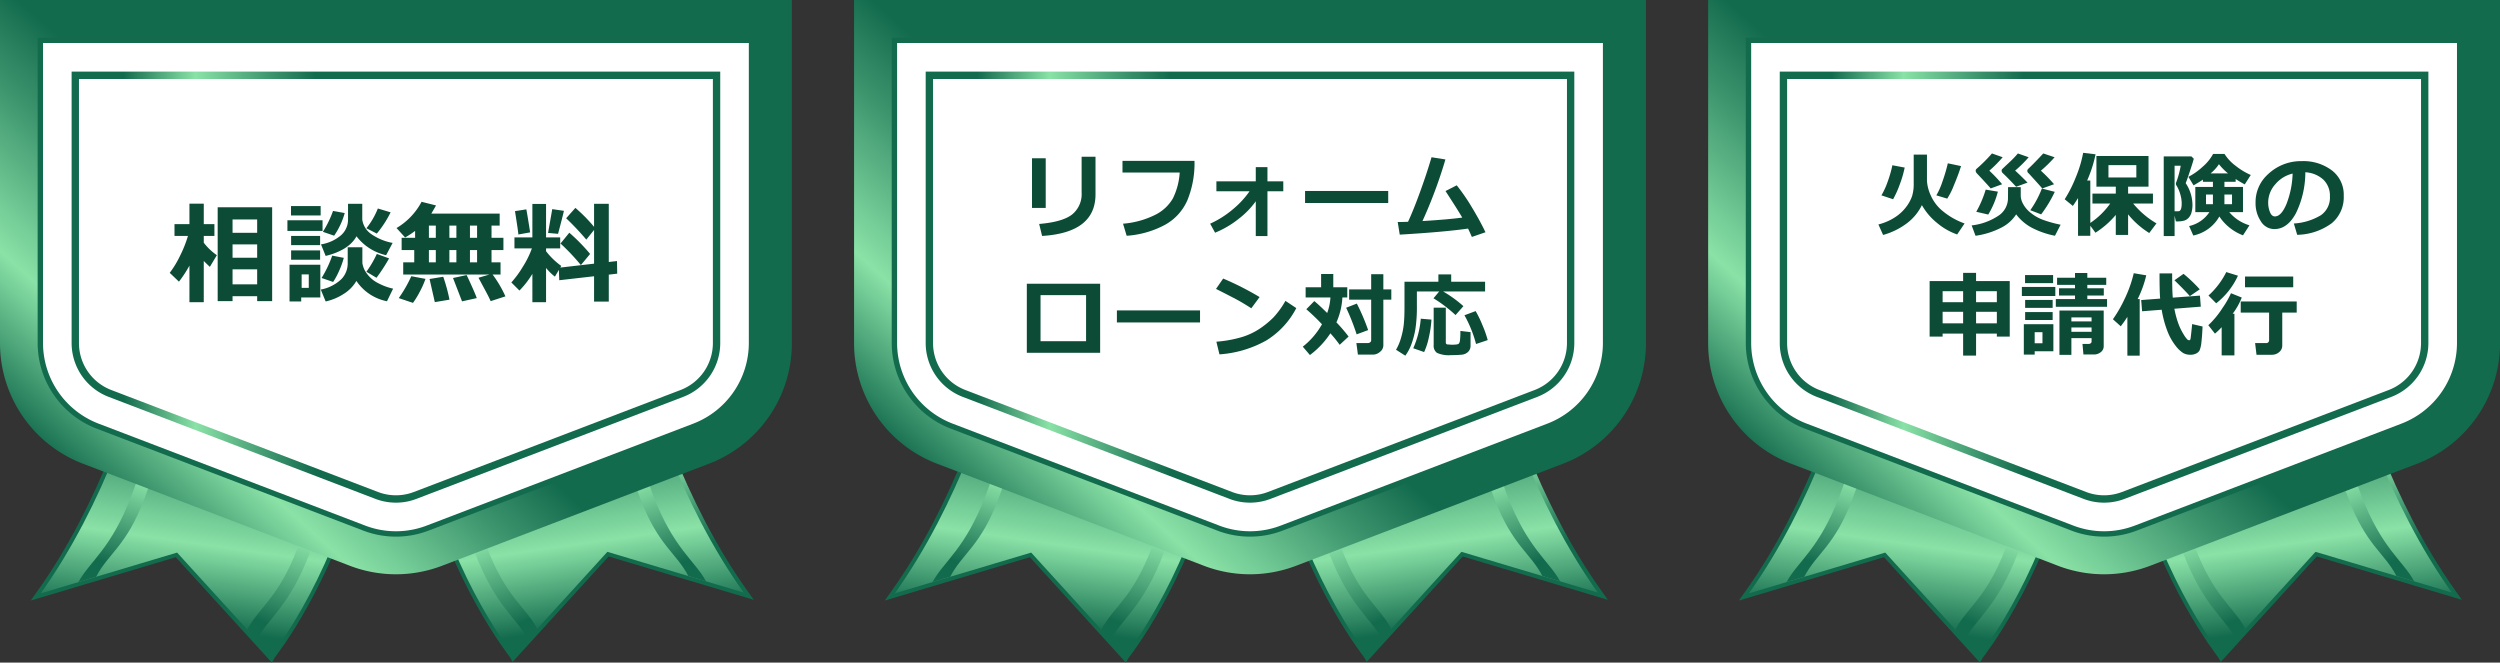 <svg xmlns="http://www.w3.org/2000/svg" xmlns:xlink="http://www.w3.org/1999/xlink" width="442" height="117.147" viewBox="0 0 442 117.147"><rect x="0" y="0" width="442" height="117.147" fill="#333333" stroke="none"/><defs><style>.cls-1{fill:url(#名称未設定グラデーション_148);}.cls-2{fill:url(#名称未設定グラデーション_148-2);}.cls-3{fill:url(#名称未設定グラデーション_153);}.cls-4{fill:url(#名称未設定グラデーション_153-2);}.cls-5{fill:url(#名称未設定グラデーション_148-3);}.cls-6{fill:url(#名称未設定グラデーション_148-4);}.cls-7{fill:url(#名称未設定グラデーション_153-3);}.cls-8{fill:url(#名称未設定グラデーション_153-4);}.cls-9{fill:url(#名称未設定グラデーション_148-5);}.cls-10{fill:#136b4e;}.cls-11{fill:#fff;}.cls-12{fill:url(#名称未設定グラデーション_148-6);}.cls-13{fill:#0c4c37;}.cls-14{fill:url(#名称未設定グラデーション_148-7);}.cls-15{fill:url(#名称未設定グラデーション_148-8);}.cls-16{fill:url(#名称未設定グラデーション_153-5);}.cls-17{fill:url(#名称未設定グラデーション_153-6);}.cls-18{fill:url(#名称未設定グラデーション_148-9);}.cls-19{fill:url(#名称未設定グラデーション_148-10);}.cls-20{fill:url(#名称未設定グラデーション_153-7);}.cls-21{fill:url(#名称未設定グラデーション_153-8);}.cls-22{fill:url(#名称未設定グラデーション_148-11);}.cls-23{fill:url(#名称未設定グラデーション_148-12);}.cls-24{fill:url(#名称未設定グラデーション_148-13);}.cls-25{fill:url(#名称未設定グラデーション_148-14);}.cls-26{fill:url(#名称未設定グラデーション_153-9);}.cls-27{fill:url(#名称未設定グラデーション_153-10);}.cls-28{fill:url(#名称未設定グラデーション_148-15);}.cls-29{fill:url(#名称未設定グラデーション_148-16);}.cls-30{fill:url(#名称未設定グラデーション_153-11);}.cls-31{fill:url(#名称未設定グラデーション_153-12);}.cls-32{fill:url(#名称未設定グラデーション_148-17);}.cls-33{fill:url(#名称未設定グラデーション_148-18);}</style><linearGradient id="名称未設定グラデーション_148" x1="39.394" y1="39.884" x2="37.778" y2="123.093" gradientUnits="userSpaceOnUse"><stop offset="0" stop-color="#136b4e"/><stop offset="0.08" stop-color="#136b4e"/><stop offset="0.191" stop-color="#8ae2a7"/><stop offset="0.306" stop-color="#3d956e"/><stop offset="0.376" stop-color="#136b4e"/><stop offset="0.901" stop-color="#136b4e"/></linearGradient><linearGradient id="名称未設定グラデーション_148-2" x1="32.017" y1="121.244" x2="50.736" y2="-9.785" xlink:href="#名称未設定グラデーション_148"/><linearGradient id="名称未設定グラデーション_153" x1="-50.584" y1="92.633" x2="-38.163" y2="62.075" gradientTransform="matrix(1, -0.023, 0.023, 1, 95.052, 16.185)" gradientUnits="userSpaceOnUse"><stop offset="0" stop-color="#136b4e"/><stop offset="0.482" stop-color="#8ae2a7"/><stop offset="0.804" stop-color="#3d956e"/><stop offset="1" stop-color="#136b4e"/></linearGradient><linearGradient id="名称未設定グラデーション_153-2" x1="-79.101" y1="81.17" x2="-66.679" y2="50.612" xlink:href="#名称未設定グラデーション_153"/><linearGradient id="名称未設定グラデーション_148-3" x1="1675.412" y1="65.008" x2="1673.796" y2="148.217" gradientTransform="matrix(-1, 0, 0, 1, 1775.201, 0)" xlink:href="#名称未設定グラデーション_148"/><linearGradient id="名称未設定グラデーション_148-4" x1="1668.526" y1="121.112" x2="1687.244" y2="-9.917" gradientTransform="matrix(-1, 0, 0, 1, 1775.201, 0)" xlink:href="#名称未設定グラデーション_148"/><linearGradient id="名称未設定グラデーション_153-3" x1="1585.53" y1="130.633" x2="1597.951" y2="100.076" gradientTransform="matrix(-1, -0.023, -0.023, 1, 1680.149, 16.185)" xlink:href="#名称未設定グラデーション_153"/><linearGradient id="名称未設定グラデーション_153-4" x1="1557.013" y1="119.171" x2="1569.435" y2="88.613" gradientTransform="matrix(-1, -0.023, -0.023, 1, 1680.149, 16.185)" xlink:href="#名称未設定グラデーション_153"/><linearGradient id="名称未設定グラデーション_148-5" x1="9.581" y1="101.889" x2="136.833" y2="-39.59" xlink:href="#名称未設定グラデーション_148"/><linearGradient id="名称未設定グラデーション_148-6" x1="12.661" y1="50.766" x2="127.339" y2="50.766" xlink:href="#名称未設定グラデーション_148"/><linearGradient id="名称未設定グラデーション_148-7" x1="341.394" y1="39.884" x2="339.778" y2="123.093" xlink:href="#名称未設定グラデーション_148"/><linearGradient id="名称未設定グラデーション_148-8" x1="334.017" y1="121.244" x2="352.736" y2="-9.785" xlink:href="#名称未設定グラデーション_148"/><linearGradient id="名称未設定グラデーション_153-5" x1="251.342" y1="99.67" x2="263.764" y2="69.112" xlink:href="#名称未設定グラデーション_153"/><linearGradient id="名称未設定グラデーション_153-6" x1="222.826" y1="88.207" x2="235.248" y2="57.649" xlink:href="#名称未設定グラデーション_153"/><linearGradient id="名称未設定グラデーション_148-9" x1="1373.412" y1="65.008" x2="1371.796" y2="148.217" gradientTransform="matrix(-1, 0, 0, 1, 1775.201, 0)" xlink:href="#名称未設定グラデーション_148"/><linearGradient id="名称未設定グラデーション_148-10" x1="1366.526" y1="121.112" x2="1385.244" y2="-9.917" gradientTransform="matrix(-1, 0, 0, 1, 1775.201, 0)" xlink:href="#名称未設定グラデーション_148"/><linearGradient id="名称未設定グラデーション_153-7" x1="1283.603" y1="123.596" x2="1296.025" y2="93.039" gradientTransform="matrix(-1, -0.023, -0.023, 1, 1680.149, 16.185)" xlink:href="#名称未設定グラデーション_153"/><linearGradient id="名称未設定グラデーション_153-8" x1="1255.086" y1="112.134" x2="1267.508" y2="81.576" gradientTransform="matrix(-1, -0.023, -0.023, 1, 1680.149, 16.185)" xlink:href="#名称未設定グラデーション_153"/><linearGradient id="名称未設定グラデーション_148-11" x1="311.581" y1="101.889" x2="438.833" y2="-39.59" xlink:href="#名称未設定グラデーション_148"/><linearGradient id="名称未設定グラデーション_148-12" x1="314.661" y1="50.766" x2="429.339" y2="50.766" xlink:href="#名称未設定グラデーション_148"/><linearGradient id="名称未設定グラデーション_148-13" x1="190.394" y1="39.884" x2="188.778" y2="123.093" xlink:href="#名称未設定グラデーション_148"/><linearGradient id="名称未設定グラデーション_148-14" x1="183.017" y1="121.244" x2="201.736" y2="-9.785" xlink:href="#名称未設定グラデーション_148"/><linearGradient id="名称未設定グラデーション_153-9" x1="100.379" y1="96.151" x2="112.801" y2="65.594" xlink:href="#名称未設定グラデーション_153"/><linearGradient id="名称未設定グラデーション_153-10" x1="71.862" y1="84.689" x2="84.284" y2="54.131" xlink:href="#名称未設定グラデーション_153"/><linearGradient id="名称未設定グラデーション_148-15" x1="1524.412" y1="65.008" x2="1522.796" y2="148.217" gradientTransform="matrix(-1, 0, 0, 1, 1775.201, 0)" xlink:href="#名称未設定グラデーション_148"/><linearGradient id="名称未設定グラデーション_148-16" x1="1517.526" y1="121.112" x2="1536.244" y2="-9.917" gradientTransform="matrix(-1, 0, 0, 1, 1775.201, 0)" xlink:href="#名称未設定グラデーション_148"/><linearGradient id="名称未設定グラデーション_153-11" x1="1434.566" y1="127.115" x2="1446.988" y2="96.557" gradientTransform="matrix(-1, -0.023, -0.023, 1, 1680.149, 16.185)" xlink:href="#名称未設定グラデーション_153"/><linearGradient id="名称未設定グラデーション_153-12" x1="1406.05" y1="115.653" x2="1418.471" y2="85.095" gradientTransform="matrix(-1, -0.023, -0.023, 1, 1680.149, 16.185)" xlink:href="#名称未設定グラデーション_153"/><linearGradient id="名称未設定グラデーション_148-17" x1="160.581" y1="101.889" x2="287.833" y2="-39.59" xlink:href="#名称未設定グラデーション_148"/><linearGradient id="名称未設定グラデーション_148-18" x1="163.661" y1="50.766" x2="278.339" y2="50.766" xlink:href="#名称未設定グラデーション_148"/></defs><g id="レイヤー_2" data-name="レイヤー 2"><g id="フッター背景"><path class="cls-1" d="M48.061,117.147,31.083,98.509,5.43,106.179,6.635,104.483C28.422,73.834,32.517,27.625,32.556,27.109l1.426.107c-.038.512-4.018,45.283-25.016,76.413l22.569-6.747L47.781,114.715c2.056-3.8,10.257-14.237,14.939-32.176,5.364-20.553,8.104-53.019,8.131-53.398l1.426.102c-.027.381-2.776,32.976-8.173,53.658-5.405,20.708-15.456,33.212-15.556,33.389Z"/><path class="cls-2" d="M33.269,27.162S29.373,73.731,7.218,104.898l24.091-7.202,16.616,18.241S57.968,103.577,63.412,82.72,71.564,29.192,71.564,29.192"/><path class="cls-3" d="M66.495,54.955,64.223,54.459c-.061.279-6.143,28.051-11.615,42.431-3.382,8.888-6.786,10.443-8.901,14.416l1.661,1.823c2.111-3.908,5.78-5.864,9.413-15.412C60.315,83.177,66.434,55.235,66.495,54.955Z"/><path class="cls-4" d="M37.189,45.56l-2.272-.496c-.061.279-6.143,28.051-11.615,42.431-3.687,9.688-7.399,11.664-9.439,15.415l3.132-.936c2.165-4.151,5.335-5.388,8.48-13.652C31.008,73.782,37.127,45.84,37.189,45.56Z"/><path class="cls-5" d="M90.632,117.015l16.978-18.638,25.653,7.669-1.205-1.695c-21.787-30.65-25.882-76.858-25.921-77.375l-1.426.107c.038.512,4.018,45.283,25.016,76.413l-22.569-6.747L90.912,114.583c-2.056-3.8-10.257-14.237-14.939-32.176-5.364-20.553-8.104-53.019-8.131-53.398l-1.427.102c.027.381,2.776,32.976,8.173,53.658,5.405,20.708,15.456,33.212,15.556,33.389Z"/><path class="cls-6" d="M105.424,27.03s3.896,46.569,26.051,77.736l-24.091-7.202L90.767,115.804S80.725,103.445,75.281,82.588,67.129,29.06,67.129,29.06"/><path class="cls-7" d="M72.197,54.823l2.272-.496c.061.279,6.143,28.051,11.615,42.431,3.382,8.888,6.786,10.443,8.901,14.416l-1.661,1.823c-2.111-3.908-5.78-5.864-9.413-15.412C78.378,83.045,72.259,55.103,72.197,54.823Z"/><path class="cls-8" d="M101.504,45.428l2.272-.496c.061.279,6.143,28.051,11.615,42.431,3.687,9.688,7.399,11.664,9.439,15.415l-3.132-.937c-2.165-4.151-5.335-5.388-8.48-13.652C107.684,73.65,101.565,45.708,101.504,45.428Z"/><path class="cls-9" d="M125.34,81.983,78.144,100.028a22.805,22.805,0,0,1-16.289,0L14.66,81.983A22.805,22.805,0,0,1,0,60.682V0H140V60.682A22.805,22.805,0,0,1,125.34,81.983Z"/><path class="cls-10" d="M70,94.876a16.099,16.099,0,0,1-5.767-1.065l-47.196-18.045A16.242,16.242,0,0,1,6.655,60.682V6.656H133.344V60.682a16.242,16.242,0,0,1-10.382,15.085L75.768,93.812A16.107,16.107,0,0,1,70,94.876Z"/><path class="cls-11" d="M70,93.926a15.143,15.143,0,0,1-5.428-1.002L17.377,74.878A15.285,15.285,0,0,1,7.606,60.682V7.607h124.787V60.682a15.285,15.285,0,0,1-9.77,14.196l-47.195,18.045A15.146,15.146,0,0,1,70,93.926Z"/><path class="cls-12" d="M70,88.871a10.111,10.111,0,0,1-3.623-.669L19.182,70.157a10.201,10.201,0,0,1-6.521-9.475V12.661H127.339v48.021a10.201,10.201,0,0,1-6.521,9.475L73.623,88.202A10.117,10.117,0,0,1,70,88.871ZM13.962,13.962V60.682a8.892,8.892,0,0,0,5.685,8.26L66.842,86.987a8.879,8.879,0,0,0,6.316,0l47.195-18.045a8.891,8.891,0,0,0,5.685-8.26V13.962Z"/><path class="cls-13" d="M33.492,46.962a20.516,20.516,0,0,1-1.853,2.833l-1.632-1.556a17.401,17.401,0,0,0,1.829-3.02,21.644,21.644,0,0,0,1.397-3.51H30.851V39.625h2.641V36.014H36.027v3.611h1.882v2.084H36.027v1.2a10.179,10.179,0,0,0,2.314,2.209l-1.239,2.065q-.624-.586-1.076-1.047V53.434H33.492ZM45.466,52.368H41.116v.874H38.485V36.639h9.632V53.242H45.466Zm0-11.206V38.799H41.116v2.362Zm-4.35,4.408h4.35V43.207H41.116Zm0,4.696h4.35V47.615H41.116Z"/><path class="cls-13" d="M57.028,40.825h-6.213V38.943h6.213Zm-.394,11.763H53.254v.711H51.19V46.808h5.445Zm.058-14.491H51.449V36.427h5.243Zm-.096,5.243H51.468V41.709h5.128Zm0,2.583H51.468V44.273h5.128Zm-2.007,4.974v-2.381h-1.258v2.381Zm8.422-1.229a6.608,6.608,0,0,1-2.223,2.281,9.705,9.705,0,0,1-3.212,1.349l-.864-2.103a7.243,7.243,0,0,0,3.639-1.839A3.989,3.989,0,0,0,61.474,46.568v-2.852h2.593v2.775a3.993,3.993,0,0,0,.792,1.873,5.496,5.496,0,0,0,2.084,1.738,10.04,10.04,0,0,0,2.559.931l-1.085,2.228A8.473,8.473,0,0,1,63.011,49.67Zm.019-7.894q-1.335,2.449-5.454,3.476l-.826-2.045a7.167,7.167,0,0,0,3.567-1.632A3.688,3.688,0,0,0,61.532,38.799V36.034h2.516v2.794a3.751,3.751,0,0,0,1.628,2.583,9.641,9.641,0,0,0,3.74,1.536l-1.152,2.17A9.063,9.063,0,0,1,63.03,41.776ZM60.783,45.588a13.886,13.886,0,0,1-.802,2.237,12.984,12.984,0,0,1-1.08,2.026l-2.045-.701a20.233,20.233,0,0,0,1.882-3.956Zm.163-7.922a13.255,13.255,0,0,1-1.873,4.004l-1.988-.682a18.694,18.694,0,0,0,1.796-3.697Zm8.114-.125a18.878,18.878,0,0,1-2.439,3.755l-1.844-.941a13.31,13.31,0,0,0,2.026-3.495Zm-.269,8.143a30.883,30.883,0,0,1-2.228,3.428l-1.786-1.066a18.422,18.422,0,0,0,1.844-3.15Z"/><path class="cls-13" d="M89.36,52.397l-2.612.845q-.269-.653-1.076-2.132l-1.076-2.007,1.94-.567H71.288V46.376H73.237V44.215H71.009V42.045h2.381V40.825a16.637,16.637,0,0,1-1.767,1.162l-1.517-1.671a11.798,11.798,0,0,0,4.427-4.638l2.554.643q-.269.499-.826,1.44H88.342v2.122H86.902V42.045h2.103v2.17h-2.103v2.161h1.594v2.161h-1.402A20.762,20.762,0,0,1,89.36,52.397Zm-14.135-3.092a14.749,14.749,0,0,1-.989,2.237,14.701,14.701,0,0,1-1.22,2.007l-2.516-.845a23.385,23.385,0,0,0,2.218-3.87Zm.605-9.42V42.045h1.22V39.884Zm0,4.331v2.161h1.22V44.215Zm3.639,8.767-2.593.432L75.945,49.324l2.42-.394A29.931,29.931,0,0,1,79.469,52.983ZM79.45,39.884V42.045h1.239V39.884Zm0,6.492h1.239V44.215H79.45Zm4.84,6.328-2.602.576L80.093,49.151l2.401-.519q.298.576.965,2.069T84.29,52.704ZM83.089,42.045h1.258V39.884h-1.258Zm0,4.331h1.258V44.215h-1.258Z"/><path class="cls-13" d="M94.123,48.421a16.033,16.033,0,0,1-2.285,2.948l-1.431-1.431a17.785,17.785,0,0,0,2.026-2.77,16.176,16.176,0,0,0,1.604-3.251H90.954V41.968h3.169V36.053H96.543V41.968h2.497v1.949H96.543v.499a12.902,12.902,0,0,0,2.689,2.602l-.173.288,5.973-.691V40.653l-1.373,1.709a48.691,48.691,0,0,0-3.563-3.774l1.632-1.834a27.887,27.887,0,0,1,3.303,3.351V36.034h2.602V46.318l1.45-.163.038,2.228-1.488.173v4.763h-2.602V48.844l-6.155.701-.067-1.825-.701,1.191A9.389,9.389,0,0,1,96.543,47.375V53.434H94.123Zm-.394-7.337-2.084.375q0-.346-.595-4.129l2.007-.317Q93.336,38.511,93.729,41.085Zm5.973-3.812q-.25,1.114-1.037,4.072l-1.767-.163.739-4.206Zm4.629,7.625-1.632,1.969a36.622,36.622,0,0,0-3.601-3.812l1.556-1.911A32.475,32.475,0,0,1,104.331,44.897Z"/><path class="cls-14" d="M350.061,117.147,333.083,98.509l-25.653,7.669,1.205-1.695c21.787-30.65,25.882-76.858,25.921-77.375l1.426.107c-.038.512-4.018,45.283-25.016,76.413l22.569-6.747,16.246,17.834c2.056-3.8,10.257-14.237,14.939-32.176,5.364-20.553,8.104-53.019,8.131-53.398l1.426.102c-.027.381-2.776,32.976-8.173,53.658-5.405,20.708-15.456,33.212-15.556,33.389Z"/><path class="cls-15" d="M335.269,27.162s-3.896,46.569-26.051,77.736l24.091-7.202,16.616,18.241s10.043-12.36,15.486-33.217S373.564,29.192,373.564,29.192"/><path class="cls-16" d="M368.495,54.955,366.223,54.459c-.061.279-6.143,28.051-11.615,42.431-3.382,8.888-6.786,10.443-8.901,14.416l1.661,1.823c2.111-3.908,5.78-5.864,9.413-15.412C362.315,83.177,368.434,55.235,368.495,54.955Z"/><path class="cls-17" d="M339.189,45.56l-2.272-.496c-.061.279-6.143,28.051-11.615,42.431-3.687,9.688-7.399,11.664-9.439,15.415l3.132-.936c2.165-4.151,5.335-5.388,8.48-13.652C333.008,73.782,339.127,45.84,339.189,45.56Z"/><path class="cls-18" d="M392.632,117.015l16.978-18.638,25.653,7.669-1.205-1.695c-21.787-30.65-25.882-76.858-25.921-77.375l-1.426.107c.038.512,4.018,45.283,25.016,76.413l-22.569-6.747-16.246,17.834c-2.056-3.8-10.257-14.237-14.939-32.176-5.364-20.553-8.104-53.019-8.131-53.398l-1.427.102c.027.381,2.776,32.976,8.173,53.658,5.405,20.708,15.456,33.212,15.556,33.389Z"/><path class="cls-19" d="M407.424,27.03s3.896,46.569,26.051,77.736l-24.091-7.202-16.616,18.241s-10.043-12.36-15.486-33.217S369.129,29.06,369.129,29.06"/><path class="cls-20" d="M374.197,54.823l2.272-.496c.061.279,6.143,28.051,11.615,42.431,3.382,8.888,6.786,10.443,8.901,14.416l-1.661,1.823c-2.111-3.908-5.78-5.864-9.413-15.412C380.378,83.045,374.259,55.103,374.197,54.823Z"/><path class="cls-21" d="M403.504,45.428l2.272-.496c.061.279,6.143,28.051,11.615,42.431,3.687,9.688,7.399,11.664,9.439,15.415l-3.132-.937c-2.165-4.151-5.335-5.388-8.48-13.652C409.684,73.65,403.565,45.708,403.504,45.428Z"/><path class="cls-22" d="M427.34,81.983l-47.195,18.045a22.805,22.805,0,0,1-16.289,0L316.66,81.983A22.805,22.805,0,0,1,302,60.682V0H442V60.682A22.805,22.805,0,0,1,427.34,81.983Z"/><path class="cls-10" d="M372,94.876a16.099,16.099,0,0,1-5.767-1.065l-47.196-18.045a16.242,16.242,0,0,1-10.382-15.085V6.656H435.344V60.682a16.242,16.242,0,0,1-10.382,15.085L377.768,93.812A16.107,16.107,0,0,1,372,94.876Z"/><path class="cls-11" d="M372,93.926a15.143,15.143,0,0,1-5.428-1.002L319.377,74.878a15.285,15.285,0,0,1-9.77-14.196V7.607h124.787V60.682a15.285,15.285,0,0,1-9.77,14.196l-47.195,18.045A15.146,15.146,0,0,1,372,93.926Z"/><path class="cls-23" d="M372,88.871a10.111,10.111,0,0,1-3.623-.669L321.182,70.157a10.201,10.201,0,0,1-6.521-9.475V12.661H429.339v48.021a10.201,10.201,0,0,1-6.521,9.475L375.623,88.202A10.117,10.117,0,0,1,372,88.871ZM315.962,13.962V60.682a8.892,8.892,0,0,0,5.685,8.26L368.842,86.987a8.879,8.879,0,0,0,6.316,0l47.195-18.045a8.891,8.891,0,0,0,5.685-8.26V13.962Z"/><path class="cls-13" d="M339.79,36.267a8.877,8.877,0,0,1-2.669,3.222,12.519,12.519,0,0,1-4.189,2.052L332.1,39.684A9.9,9.9,0,0,0,334.953,38.468a7.646,7.646,0,0,0,2.021-1.836,6.845,6.845,0,0,0,1.076-1.945,7.133,7.133,0,0,0,.292-2.181V27.329h2.345v4.657a7.203,7.203,0,0,0,.644,2.502,7.42,7.42,0,0,0,2.229,2.9,12.782,12.782,0,0,0,3.777,2.121L346.024,41.453a11.267,11.267,0,0,1-3.533-2.02A11.046,11.046,0,0,1,339.79,36.267Zm-3.041-6.642a18.826,18.826,0,0,1-.852,2.929,17.478,17.478,0,0,1-1.196,2.673l-2.065-.688a13.694,13.694,0,0,0,1.124-2.473,20.236,20.236,0,0,0,.812-2.849Zm9.963-.264q-.456,1.481-1.252,3.369a12.682,12.682,0,0,1-1.188,2.385l-1.929-.576a12.501,12.501,0,0,0,1.092-2.473,28.466,28.466,0,0,0,.94-3.193Z"/><path class="cls-13" d="M356.459,37.9a6.722,6.722,0,0,1-2.645,2.357,14.308,14.308,0,0,1-4.541,1.428l-.688-1.833a10.671,10.671,0,0,0,4.913-1.833,3.719,3.719,0,0,0,1.512-2.889l.016-2.049h2.241v1.6a3.23,3.23,0,0,0,.408,1.357,5.076,5.076,0,0,0,1.388,1.616,7.728,7.728,0,0,0,2.289,1.264,22.226,22.226,0,0,0,2.965.811l-1,1.953a15.235,15.235,0,0,1-4.181-1.464A8.506,8.506,0,0,1,356.459,37.9Zm-2.385-10.099a22.836,22.836,0,0,1-2.361,2.377,26.013,26.013,0,0,1,2.265,2.393l-2.017.744q-.904-1.032-2.457-2.673a.793.793,0,0,1-.208-.456.471.471,0,0,1,.176-.352,27.064,27.064,0,0,0,2.705-2.705Zm-.848,6.082a14.996,14.996,0,0,1-1.704,4.049l-2.121-.488a19.191,19.191,0,0,0,1.672-3.921Zm5.442-6.082a20.877,20.877,0,0,1-2.393,2.361q.784.696,2.193,2.121l-2.017.736q-1.44-1.552-2.345-2.393a.606.606,0,0,1-.216-.456.367.367,0,0,1,.08-.251q.08-.092,1.336-1.269a17.035,17.035,0,0,0,1.456-1.52Zm4.585,0a22.508,22.508,0,0,1-2.425,2.377,27.41,27.41,0,0,1,2.329,2.393l-2.081.744q-.904-1.032-2.409-2.673a.541.541,0,0,1-.24-.44.513.513,0,0,1,.184-.368q.945-.888,2.641-2.705Zm.032,6.114a22.424,22.424,0,0,1-2.409,3.985l-1.921-.736a17.745,17.745,0,0,0,2.049-3.833Z"/><path class="cls-13" d="M369.566,41.685H367.397V35.019q-.32.521-.912,1.392L365.037,35.227a22.557,22.557,0,0,0,1.953-3.857,21.206,21.206,0,0,0,1.312-4.353l2.193.264a22.699,22.699,0,0,1-1.488,4.633h.56v7.498a13.562,13.562,0,0,0,3.521-3.433h-3.145V34.227h4.129V33.002h-3.425V27.577h9.211v5.426H376.248v1.224h4.393v1.753h-3.497a15.204,15.204,0,0,0,4.121,3.513l-1.28,1.704a14.974,14.974,0,0,1-3.737-3.297v3.641h-2.177v-3.545a15.574,15.574,0,0,1-3.593,3.145l-.912-1.232Zm8.138-10.307V29.193h-4.929V31.378Z"/><path class="cls-13" d="M387.86,28.065q-.104.456-.656,2.129-.552,1.673-.776,2.185a6.997,6.997,0,0,1,1.2,3.777,5.143,5.143,0,0,1-.164,1.384,2.312,2.312,0,0,1-.5.952,1.786,1.786,0,0,1-.792.512,4.818,4.818,0,0,1-1.36.144h-.12l-.224-1.024v3.609h-1.921V27.657h4.897Zm-3.393,9.291h.272c.214,0,.37-.005.472-.016a.39.39,0,0,0,.268-.163,1.115,1.115,0,0,0,.18-.456,3.917,3.917,0,0,0,.064-.773,5.738,5.738,0,0,0-.28-1.7,5.82,5.82,0,0,0-.648-1.461.538.538,0,0,1-.096-.304.678.678,0,0,1,.064-.272,15.233,15.233,0,0,0,.784-2.913h-1.08Zm7.914.92a6.884,6.884,0,0,1-4.609,3.361l-.736-1.672a5.814,5.814,0,0,0,3.585-2.457h-2.489v-4.457h3.113v-.904H389.476V31.762q-.561.384-1.656,1.008l-.912-1.504a11.642,11.642,0,0,0,2.517-1.78,8.114,8.114,0,0,0,1.853-2.269h2.017a7.887,7.887,0,0,0,1.989,2.117,12.144,12.144,0,0,0,2.653,1.604l-1.064,1.664q-.832-.439-1.608-.952v.496h-1.985v.904h3.281v4.457h-2.425a7.481,7.481,0,0,0,3.569,2.329l-1.144,1.769A8.761,8.761,0,0,1,392.381,38.276Zm-1.136-3.881h-1.224v1.704h1.224Zm-.408-3.737h3.073a10.58,10.58,0,0,1-1.6-1.624A7.613,7.613,0,0,1,390.836,30.658Zm3.785,5.442v-1.704h-1.344v1.704Z"/><path class="cls-13" d="M406.144,41.517l-.592-2.001a10.472,10.472,0,0,0,4.777-1.464,3.778,3.778,0,0,0,1.6-3.321,3.937,3.937,0,0,0-1.152-2.964,5.122,5.122,0,0,0-3.193-1.309,16.526,16.526,0,0,1-1.676,7.263q-1.509,2.78-3.797,2.78a2.776,2.776,0,0,1-2.409-1.404,5.73,5.73,0,0,1-.92-3.214v-.2a6.602,6.602,0,0,1,2.229-4.901,8.412,8.412,0,0,1,5.622-2.293h.328a8.338,8.338,0,0,1,5.326,1.645,5.387,5.387,0,0,1,2.085,4.469,5.973,5.973,0,0,1-2.101,4.849A10.691,10.691,0,0,1,406.144,41.517Zm-.808-10.827a5.681,5.681,0,0,0-3.061,1.889,4.844,4.844,0,0,0-1.26,3.233,4.424,4.424,0,0,0,.312,1.681q.312.768.872.768,1.128,0,2.049-2.193A16.128,16.128,0,0,0,405.336,30.69Z"/><path class="cls-13" d="M349.369,62.867h-2.289V58.986h-3.625v.52h-2.297V49.695h5.922V48.247H349.369v1.448h5.954v9.811H353.042V58.986H349.369Zm-2.289-11.387h-3.625v1.953h3.625Zm0,3.641h-3.625v2.049h3.625Zm5.962-1.688V51.48H349.369v1.953Zm0,3.737v-2.049H349.369v2.049Z"/><path class="cls-13" d="M363.381,52.328H357.467V50.728h5.914Zm-.344,9.771h-3.305v.592H357.812V57.313H363.037Zm-.048-12.044h-4.961V48.631H362.989Zm-.08,4.377h-4.865V53.032H362.909Zm0,2.145h-4.865V55.169H362.909Zm-1.801,4.113V58.738h-1.376v1.953Zm11.419-6.442h-9.059V52.872h3.393V52.248h-2.825V50.968h2.825v-.6h-3.169V49.103h3.169v-.84h2.177v.84h3.345v1.264h-3.345v.6h2.913V52.248h-2.913v.624h3.489Zm-2.737,5.538H366.222v2.953h-2.113V54.905h7.826v6.29a1.29,1.29,0,0,1-.528,1.072,1.877,1.877,0,0,1-1.176.408h-1.881l-.168-1.873h1.136a.493.493,0,0,0,.324-.123.367.367,0,0,0,.148-.285Zm0-2.961v-.712H366.222v.712ZM366.222,58.658H369.791v-.768H366.222Z"/><path class="cls-13" d="M378.297,62.883h-2.177v-6.858q-.448.713-1.168,1.664l-1.392-1.248a22.119,22.119,0,0,0,1.985-3.412,22.122,22.122,0,0,0,1.704-4.726l2.209.376a19.262,19.262,0,0,1-1.52,4.193h.36ZM389.412,57.722q-.072,1.697-.2,2.761a5.06,5.06,0,0,1-.312,1.432,1.329,1.329,0,0,1-.628.589,2.199,2.199,0,0,1-.988.219,2.653,2.653,0,0,1-1.256-.283,5.184,5.184,0,0,1-1.344-1.261,9.888,9.888,0,0,1-1.46-2.572,18.48,18.48,0,0,1-1.036-3.846l-3.465.272-.16-1.985,3.353-.256q-.112-1.2-.112-4.457h2.233q0,3.114.112,4.289l4.801-.36.152,1.953-4.673.368a16.777,16.777,0,0,0,.656,2.486,10.087,10.087,0,0,0,.924,1.953,5.377,5.377,0,0,0,.708.992.533.533,0,0,0,.312.139c.122.006.204-.062.244-.203q.06-.212.3-2.654Zm-.496-6.57L387.163,52.352q-.921-1.056-2.721-2.801l1.608-1.136A26.56,26.56,0,0,1,388.916,51.152Z"/><path class="cls-13" d="M395.046,62.835h-2.257V57.85A12.631,12.631,0,0,1,391.605,58.986l-1.176-1.488a15.708,15.708,0,0,0,2.517-3.057,15.622,15.622,0,0,0,1.492-2.601l1.905.768a11.744,11.744,0,0,1-1.608,2.857h.312Zm.624-14.092a13.091,13.091,0,0,1-3.849,4.881l-1.36-1.376a13.986,13.986,0,0,0,3.145-4.145Zm7.834,12.324a1.476,1.476,0,0,1-.56,1.197,1.93,1.93,0,0,1-1.256.459h-2.737l-.248-2.065h2.001a.447.447,0,0,0,.328-.147.437.437,0,0,0,.144-.301V55.265h-5.017V53.296h9.899v1.969h-2.553Zm1.937-10.275h-8.523V48.887h8.523Z"/><path class="cls-24" d="M199.061,117.147,182.083,98.509l-25.653,7.669,1.205-1.695c21.787-30.65,25.882-76.858,25.921-77.375l1.426.107c-.038.512-4.018,45.283-25.016,76.413l22.569-6.747,16.246,17.834c2.056-3.8,10.257-14.237,14.939-32.176,5.364-20.553,8.104-53.019,8.131-53.398l1.426.102c-.027.381-2.776,32.976-8.173,53.658-5.405,20.708-15.456,33.212-15.556,33.389Z"/><path class="cls-25" d="M184.269,27.162s-3.896,46.569-26.051,77.736l24.091-7.202,16.616,18.241s10.043-12.36,15.486-33.217S222.564,29.192,222.564,29.192"/><path class="cls-26" d="M217.495,54.955,215.223,54.459c-.061.279-6.143,28.051-11.615,42.431-3.382,8.888-6.786,10.443-8.901,14.416l1.661,1.823c2.111-3.908,5.78-5.864,9.413-15.412C211.315,83.177,217.434,55.235,217.495,54.955Z"/><path class="cls-27" d="M188.189,45.56l-2.272-.496c-.061.279-6.143,28.051-11.615,42.431-3.687,9.688-7.399,11.664-9.439,15.415l3.132-.936c2.165-4.151,5.335-5.388,8.48-13.652C182.008,73.782,188.127,45.84,188.189,45.56Z"/><path class="cls-28" d="M241.632,117.015l16.978-18.638,25.653,7.669-1.205-1.695c-21.787-30.65-25.882-76.858-25.921-77.375l-1.426.107c.038.512,4.018,45.283,25.016,76.413l-22.569-6.747-16.246,17.834c-2.056-3.8-10.257-14.237-14.939-32.176-5.364-20.553-8.104-53.019-8.131-53.398l-1.427.102c.027.381,2.776,32.976,8.173,53.658,5.405,20.708,15.456,33.212,15.556,33.389Z"/><path class="cls-29" d="M256.424,27.03s3.896,46.569,26.051,77.736l-24.091-7.202-16.616,18.241s-10.043-12.36-15.486-33.217S218.129,29.06,218.129,29.06"/><path class="cls-30" d="M223.197,54.823l2.272-.496c.061.279,6.143,28.051,11.615,42.431,3.382,8.888,6.786,10.443,8.901,14.416l-1.661,1.823c-2.111-3.908-5.78-5.864-9.413-15.412C229.378,83.045,223.259,55.103,223.197,54.823Z"/><path class="cls-31" d="M252.504,45.428l2.272-.496c.061.279,6.143,28.051,11.615,42.431,3.687,9.688,7.399,11.664,9.439,15.415l-3.132-.937c-2.165-4.151-5.335-5.388-8.48-13.652C258.684,73.65,252.565,45.708,252.504,45.428Z"/><path class="cls-32" d="M276.34,81.983l-47.195,18.045a22.805,22.805,0,0,1-16.289,0L165.66,81.983A22.805,22.805,0,0,1,151,60.682V0H291V60.682A22.805,22.805,0,0,1,276.34,81.983Z"/><path class="cls-10" d="M221,94.876a16.099,16.099,0,0,1-5.767-1.065l-47.196-18.045a16.242,16.242,0,0,1-10.382-15.085V6.656H284.344V60.682a16.242,16.242,0,0,1-10.382,15.085L226.768,93.812A16.107,16.107,0,0,1,221,94.876Z"/><path class="cls-11" d="M221,93.926a15.143,15.143,0,0,1-5.428-1.002L168.377,74.878a15.285,15.285,0,0,1-9.77-14.196V7.607h124.787V60.682a15.285,15.285,0,0,1-9.77,14.196l-47.195,18.045A15.146,15.146,0,0,1,221,93.926Z"/><path class="cls-33" d="M221,88.871a10.111,10.111,0,0,1-3.623-.669L170.182,70.157a10.201,10.201,0,0,1-6.521-9.475V12.661H278.339v48.021a10.201,10.201,0,0,1-6.521,9.475L224.623,88.202A10.117,10.117,0,0,1,221,88.871ZM164.962,13.962V60.682a8.892,8.892,0,0,0,5.685,8.26L217.842,86.987a8.879,8.879,0,0,0,6.316,0l47.195-18.045a8.891,8.891,0,0,0,5.685-8.26V13.962Z"/><path class="cls-13" d="M184.883,36.763h-2.425V27.977h2.425Zm8.803-2.409q0,6.787-9.443,7.362l-.52-2.121q4.097-.343,5.802-1.656a4.613,4.613,0,0,0,1.704-3.897V27.705h2.457Z"/><path class="cls-13" d="M211.187,28.441a17.308,17.308,0,0,1-1.244,6.93,9.095,9.095,0,0,1-4.029,4.409,16.734,16.734,0,0,1-6.722,1.905l-.64-2.137a15.39,15.39,0,0,0,5.618-1.532,7.375,7.375,0,0,0,3.201-2.945A11.96,11.96,0,0,0,208.57,30.506h-10.115V28.441Z"/><path class="cls-13" d="M222.021,35.587a14.697,14.697,0,0,1-2.941,3.041,17.124,17.124,0,0,1-4.253,2.513l-.872-1.592a17.11,17.11,0,0,0,4.009-2.54,15.865,15.865,0,0,0,2.961-3.198h-5.866V32.058h6.962V29.553h2.065v2.505h2.801v1.753h-2.801v7.922h-2.065Z"/><path class="cls-13" d="M245.436,35.891h-14.7V33.763H245.436Z"/><path class="cls-13" d="M259.551,40.413q-4.249.609-12.076,1.072l-.36-2.233q.753,0,1.825-.04.969-2.08,2.149-5.338,1.18-3.257,2.005-6.074l2.457.392A82.61,82.61,0,0,1,251.493,39.084q4.681-.288,7.026-.616-.424-.792-2.953-4.689l1.985-1.016a34.836,34.836,0,0,1,2.737,3.99q1.425,2.372,2.345,4.308l-2.409.832Q259.887,41.101,259.551,40.413Z"/><path class="cls-13" d="M194.506,62.371h-12.964V50.167h12.964Zm-2.489-2.049V52.176H183.967v8.146Z"/><path class="cls-13" d="M212.167,57.009H197.467V54.881h14.7Z"/><path class="cls-13" d="M222.697,52.52l-1.464,1.985q-1.185-.76-2.101-1.28-.916-.52-4.141-2.145l1.264-1.833A52.297,52.297,0,0,1,222.697,52.52Zm6.49,1.953a14.588,14.588,0,0,1-5.306,5.722,19.641,19.641,0,0,1-8.282,2.457l-.544-2.241a21.577,21.577,0,0,0,4.561-.832,12.028,12.028,0,0,0,3.197-1.532,16.166,16.166,0,0,0,2.337-1.929,15.626,15.626,0,0,0,2.117-2.926Z"/><path class="cls-13" d="M237.334,52.592a12.317,12.317,0,0,1-1.056,4.401A27.066,27.066,0,0,1,238.43,59.506l-1.576,1.456A23.123,23.123,0,0,0,235.213,58.93a15.264,15.264,0,0,1-3.617,3.841l-1.264-1.48a13.337,13.337,0,0,0,3.393-3.961,36.535,36.535,0,0,0-2.769-2.657l1.408-1.44q.681.528,2.281,2.105a9.452,9.452,0,0,0,.576-2.745h-4.385V50.792h2.737V48.447h2.153v2.345h2.473v1.801ZM241.887,58.362l-2.033.752a39.381,39.381,0,0,0-1.857-4.705l1.889-.736A36.362,36.362,0,0,1,241.887,58.362Zm2.689,2.737a1.453,1.453,0,0,1-.576,1.096,1.938,1.938,0,0,1-1.312.504h-2.609l-.272-2.049H241.871a.596.596,0,0,0,.376-.139.415.415,0,0,0,.176-.333v-7.194H238.526V51.168h3.897V48.479h2.153v2.689h1.408v1.817h-1.408Z"/><path class="cls-13" d="M262.564,51.528h-7.426a21.387,21.387,0,0,1,3.593,2.601L257.339,55.705a24.487,24.487,0,0,0-3.897-2.969l1.008-1.208H250.505v2.457a26.428,26.428,0,0,1-.244,4.078,14.997,14.997,0,0,1-.7,2.721,8.052,8.052,0,0,1-1.104,2.1l-1.64-1.048a8.864,8.864,0,0,0,.884-2.1,13.426,13.426,0,0,0,.492-2.441q.12-1.181.12-2.918V49.807h5.994V48.511h2.265V49.807h5.994Zm-9.483,4.977a18.455,18.455,0,0,1-.44,3.046,11.659,11.659,0,0,1-.856,2.692l-1.921-.672a16.25,16.25,0,0,0,1.328-5.226Zm6.914,4.609a1.481,1.481,0,0,1-.428,1.088,1.84,1.84,0,0,1-1.156.509q-.729.076-1.857.075a5.04,5.04,0,0,1-2.497-.4,1.537,1.537,0,0,1-.584-1.368V54.393h2.145v6.146a.323.323,0,0,0,.328.36l.16.008c.32.027.542.04.664.04a5.869,5.869,0,0,0,.68-.043.868.868,0,0,0,.484-.16,1.158,1.158,0,0,0,.188-.568,12.631,12.631,0,0,0,.072-1.669l1.801.216Zm3.033-.984-2.065.688a21.346,21.346,0,0,0-2.049-5.081l1.977-.736a18.792,18.792,0,0,1,1.22,2.521A19.401,19.401,0,0,1,263.028,60.13Z"/></g></g></svg>